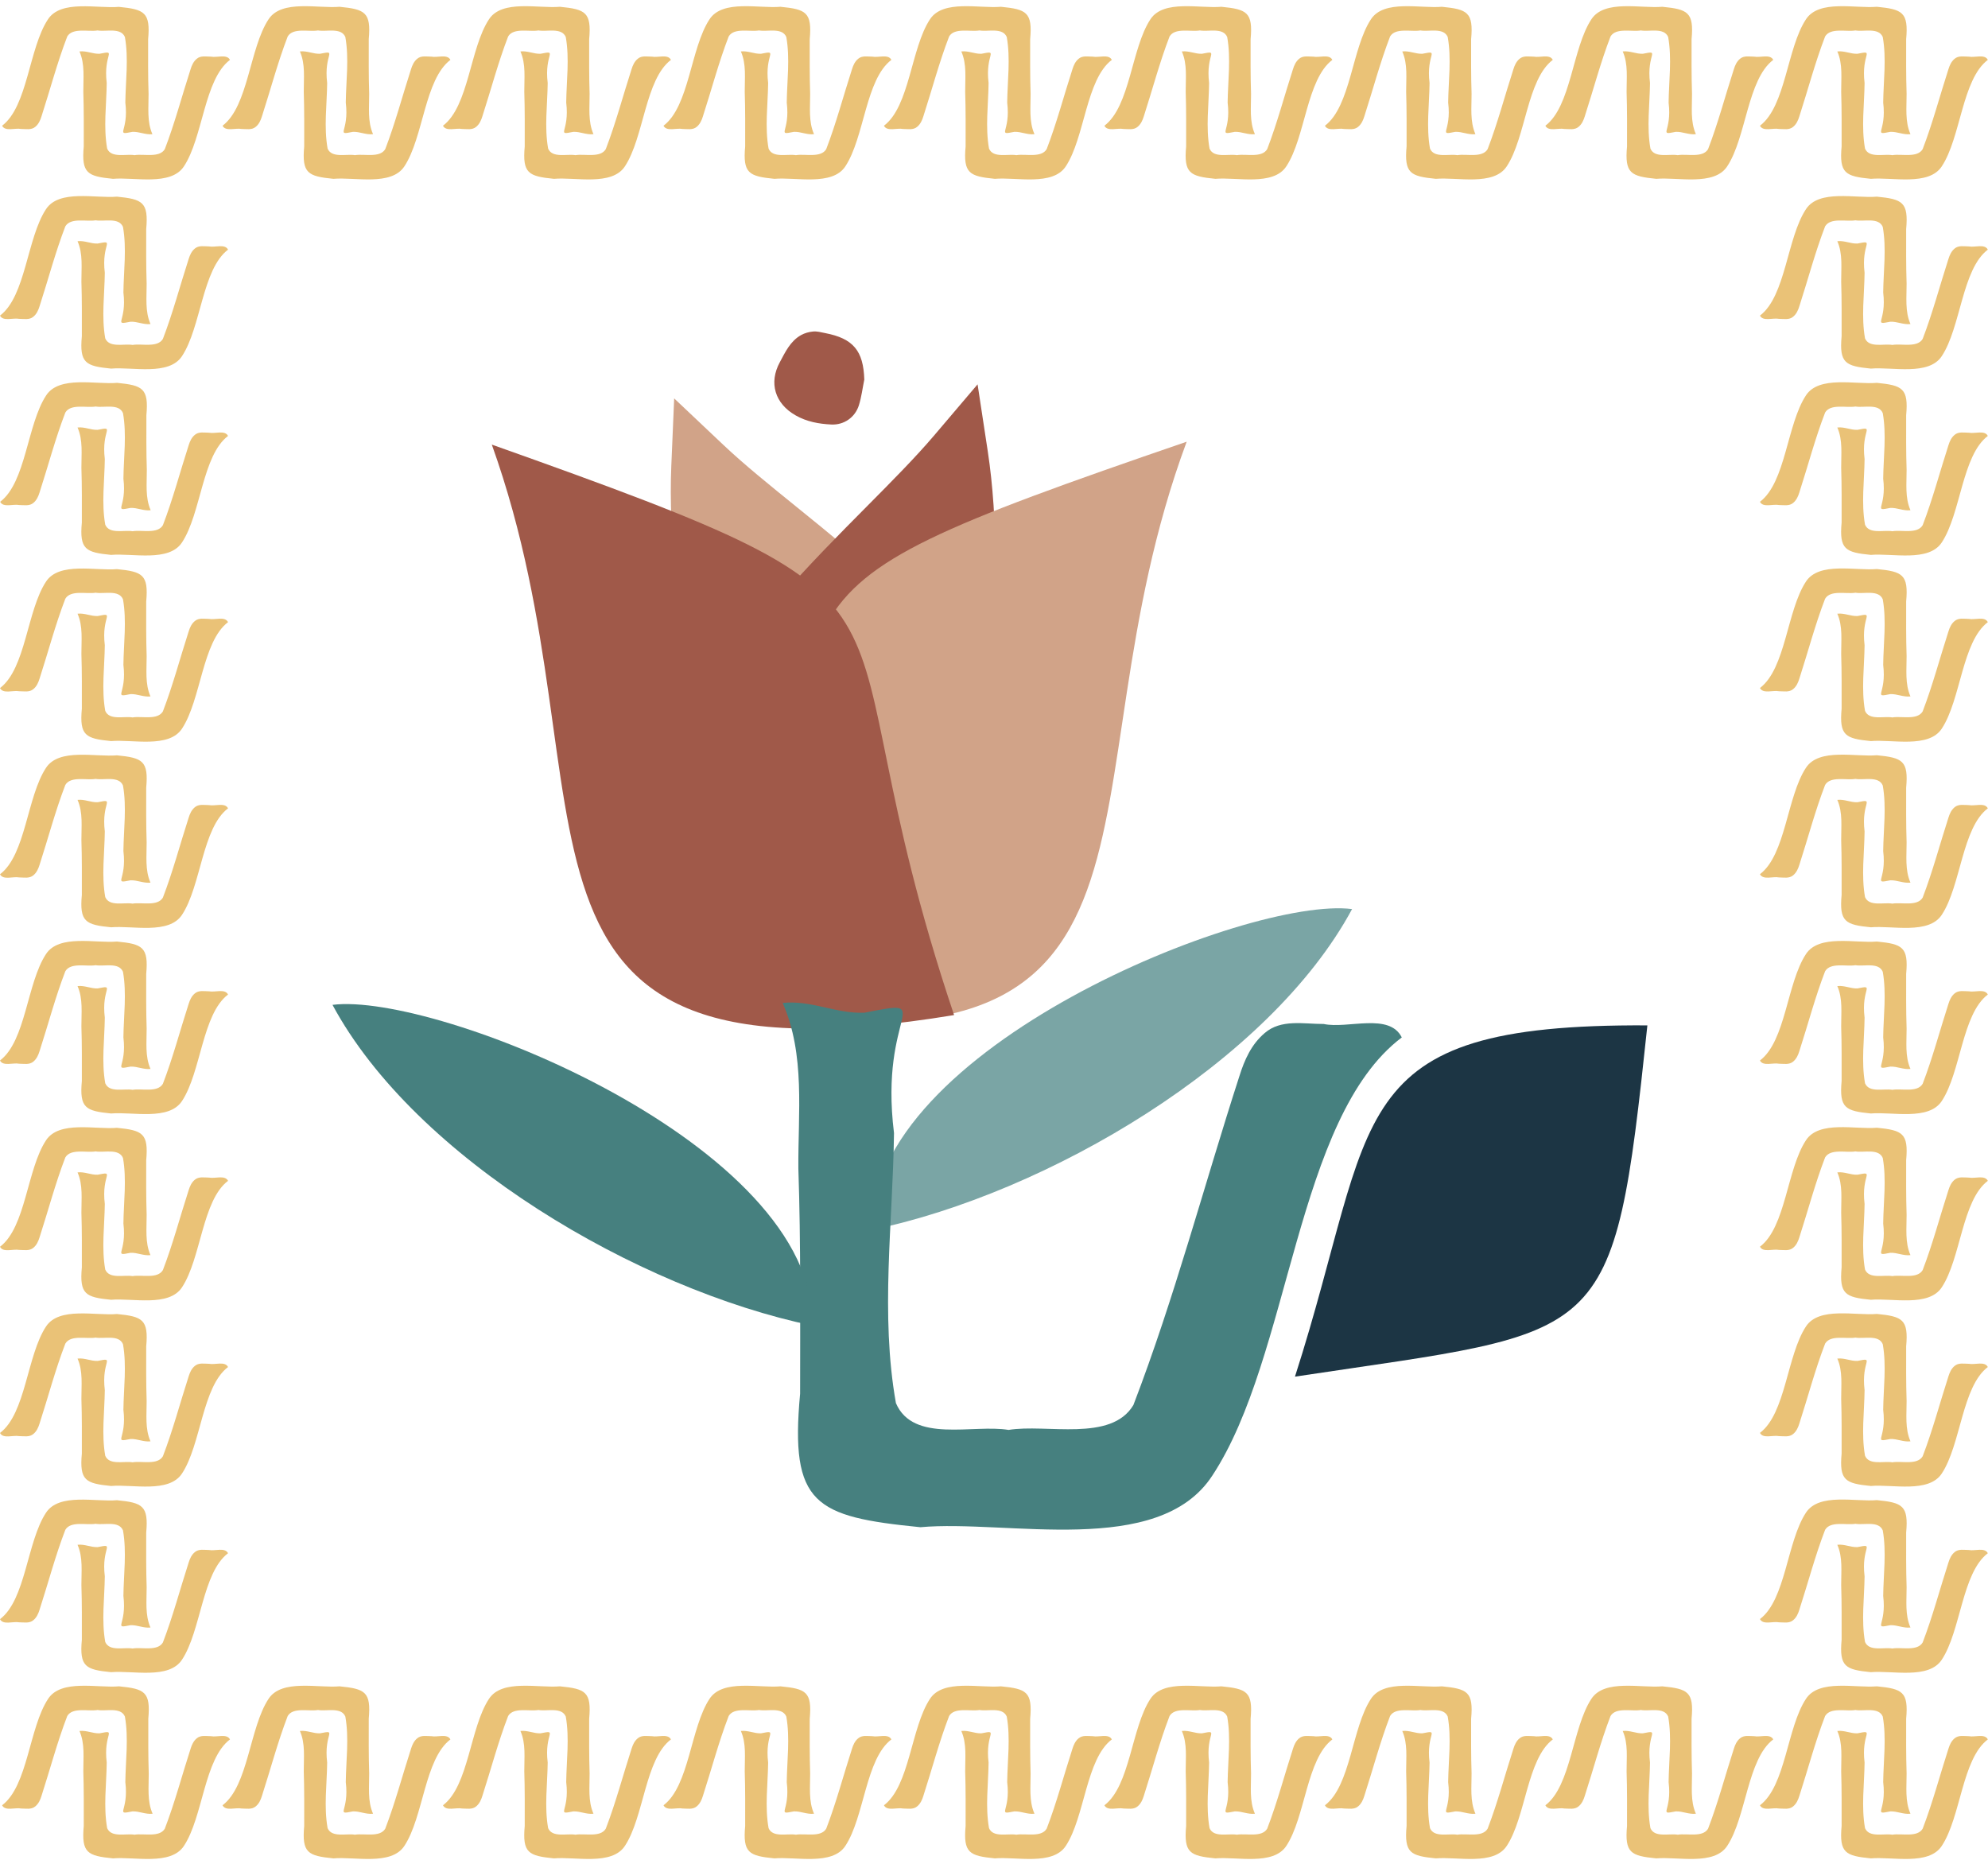 <?xml version="1.0" encoding="utf-8"?>
<svg xmlns="http://www.w3.org/2000/svg" width="558" height="522" viewBox="0 0 558 522" fill="none">
<g clip-path="url(#clip0_299_969)">
<path d="M379.51 255.154C350.484 251.477 243.748 294.375 244.753 345.191C293.954 334.92 356.294 298.273 379.51 255.154Z" fill="#7AA5A5"/>
<path d="M203.081 124.914L189.23 111.824L188.421 130.871C186.852 168.499 198.374 230.738 228.895 251.256C238.137 257.482 253.556 262.875 274.418 253.339L276.722 252.285L278.095 250.128C305.012 208.235 258.116 170.264 223.869 142.515C216.024 136.166 208.744 130.283 203.056 124.89L203.081 124.914Z" fill="#D1A388"/>
<path d="M262.061 122.387L274.391 107.875L277.26 126.726C282.922 163.961 278.24 227.083 250.122 250.812C241.615 257.994 226.882 265.054 205.113 257.847L202.686 257.038L201.068 255.053C169.739 216.346 212.223 173.473 243.258 142.194C250.367 135.036 256.962 128.368 262.036 122.411L262.061 122.387Z" fill="#A05949"/>
<path d="M333.081 123.98C296.064 223.749 339.357 306.948 201.609 282.704C244.387 159.892 196.535 170.85 333.081 123.98Z" fill="#D1A388"/>
<path d="M138.043 124.789C173.957 224.95 129.782 307.683 267.798 284.91C226.369 161.633 274.074 173.105 138.043 124.789Z" fill="#A05949"/>
<path d="M363.477 386.395C451.582 373.085 452.759 378.821 462.393 287.803C375.856 287.337 386.986 313.223 363.477 386.395Z" fill="#1C3544"/>
<path d="M219.676 281.504C227.815 280.67 234.581 284.568 242.621 284.249C263.581 280.131 246.691 283.637 250.932 318.029C250.613 343.204 247.034 368.894 251.471 393.824C256.325 405.173 273.216 399.682 283.095 401.349C293.71 399.584 311.875 404.855 318.126 394.363C329.697 364.236 337.909 332.859 347.887 302.021C349.309 297.487 351.221 293.148 354.972 289.961C359.58 285.965 365.954 287.436 371.543 287.412C378.285 288.858 389.929 284.127 393.459 291.187C363.552 313.763 362.35 380.709 340.263 414.194C325.162 437.335 282.678 426.451 258.335 428.657C228.722 425.715 221.686 422.308 224.579 391.176C224.579 370.119 224.799 349.062 224.088 328.006C223.966 312.44 226.099 296.065 219.676 281.479V281.504Z" fill="#46807F"/>
<path d="M242.597 106.528C242.106 108.93 241.812 111.406 241.077 113.759C239.998 117.167 236.885 119.324 233.33 119.152C229.849 118.981 226.417 118.368 223.304 116.578C217.518 113.294 215.729 107.459 218.891 101.65C220.435 98.782 221.833 95.742 224.848 94.051C225.853 93.487 227.103 93.144 228.256 93.046C229.334 92.948 230.486 93.266 231.59 93.487C239.508 95.007 242.351 98.463 242.597 106.552V106.528Z" fill="#A05949"/>
<path d="M93.328 282.044C122.353 278.367 229.09 321.266 228.085 372.082C178.884 361.811 116.543 325.163 93.328 282.044Z" fill="#46807F"/>
<path d="M515.784 485.844C517.77 485.647 519.413 486.579 521.349 486.505C526.448 485.5 522.33 486.358 523.359 494.717C523.286 500.821 522.403 507.072 523.482 513.127C524.659 515.872 528.753 514.549 531.155 514.965C533.729 514.524 538.142 515.823 539.662 513.274C542.481 505.944 544.466 498.345 546.893 490.844C547.237 489.741 547.702 488.687 548.609 487.927C549.737 486.947 551.282 487.314 552.63 487.314C554.272 487.658 557.092 486.505 557.95 488.221C550.693 493.712 550.399 509.965 545.03 518.103C541.353 523.717 531.057 521.069 525.125 521.608C517.942 520.898 516.226 520.064 516.912 512.514C516.912 507.391 516.961 502.292 516.79 497.169C516.765 493.394 517.28 489.423 515.711 485.868L515.784 485.844Z" fill="#EAC277"/>
<path d="M536.157 509.082C534.172 509.278 532.529 508.347 530.592 508.42C525.493 509.425 529.612 508.567 528.582 500.208C528.656 494.104 529.538 487.853 528.46 481.799C527.283 479.053 523.189 480.377 520.787 479.96C518.213 480.401 513.8 479.102 512.28 481.652C509.461 488.981 507.475 496.58 505.048 504.081C504.705 505.184 504.239 506.238 503.332 506.998C502.205 507.979 500.66 507.611 499.312 507.611C497.669 507.268 494.85 508.42 493.992 506.704C501.248 501.213 501.543 484.961 506.911 476.823C510.589 471.209 520.885 473.856 526.817 473.317C534 474.028 535.716 474.861 535.03 482.412C535.03 487.535 534.981 492.634 535.152 497.757C535.177 501.532 534.662 505.503 536.231 509.057L536.157 509.082Z" fill="#EAC277"/>
<path d="M515.784 14.43C517.77 14.233 519.413 15.165 521.349 15.091C526.448 14.086 522.33 14.944 523.359 23.303C523.286 29.407 522.403 35.658 523.482 41.713C524.659 44.458 528.753 43.135 531.155 43.551C533.729 43.11 538.142 44.409 539.662 41.86C542.481 34.53 544.466 26.931 546.893 19.43C547.237 18.327 547.702 17.273 548.609 16.513C549.737 15.533 551.282 15.9 552.63 15.9C554.272 16.244 557.092 15.091 557.95 16.807C550.693 22.298 550.399 38.551 545.03 46.689C541.353 52.303 531.057 49.655 525.125 50.194C517.942 49.483 516.226 48.65 516.912 41.1C516.912 35.977 516.961 30.878 516.79 25.755C516.765 21.98 517.28 18.009 515.711 14.454L515.784 14.43Z" fill="#EAC277"/>
<path d="M536.157 37.668C534.172 37.864 532.529 36.932 530.592 37.006C525.493 38.011 529.612 37.153 528.582 28.794C528.656 22.69 529.538 16.439 528.46 10.385C527.283 7.639 523.189 8.963 520.787 8.546C518.213 8.987 513.8 7.688 512.28 10.238C509.461 17.567 507.475 25.166 505.048 32.667C504.705 33.77 504.239 34.824 503.332 35.584C502.205 36.565 500.66 36.197 499.312 36.197C497.669 35.854 494.85 37.006 493.992 35.29C501.248 29.799 501.543 13.547 506.911 5.408C510.589 -0.205 520.885 2.442 526.817 1.903C534 2.614 535.716 3.447 535.03 10.998C535.03 16.121 534.981 21.22 535.152 26.343C535.177 30.118 534.662 34.089 536.231 37.643L536.157 37.668Z" fill="#EAC277"/>
<path d="M455.554 485.844C457.54 485.647 459.182 486.579 461.119 486.505C466.218 485.5 462.099 486.358 463.129 494.717C463.055 500.821 462.173 507.072 463.252 513.127C464.428 515.872 468.522 514.549 470.925 514.965C473.499 514.524 477.911 515.823 479.431 513.274C482.25 505.944 484.236 498.345 486.663 490.844C487.006 489.741 487.472 488.687 488.379 487.927C489.507 486.947 491.051 487.314 492.399 487.314C494.042 487.658 496.861 486.505 497.719 488.221C490.463 493.712 490.169 509.965 484.8 518.103C481.123 523.717 470.827 521.069 464.894 521.608C457.711 520.898 455.995 520.064 456.682 512.514C456.682 507.391 456.731 502.292 456.559 497.169C456.535 493.394 457.049 489.423 455.48 485.868L455.554 485.844Z" fill="#EAC277"/>
<path d="M475.927 509.082C473.941 509.278 472.299 508.347 470.362 508.42C465.263 509.425 469.381 508.567 468.352 500.208C468.425 494.104 469.308 487.853 468.229 481.799C467.052 479.053 462.959 480.377 460.556 479.96C457.982 480.401 453.569 479.102 452.05 481.652C449.23 488.981 447.245 496.58 444.818 504.081C444.475 505.184 444.009 506.238 443.102 506.998C441.974 507.979 440.43 507.611 439.081 507.611C437.439 507.268 434.62 508.42 433.762 506.704C441.018 501.213 441.312 484.961 446.681 476.823C450.358 471.209 460.654 473.856 466.587 473.317C473.769 474.028 475.485 474.861 474.799 482.412C474.799 487.535 474.75 492.634 474.922 497.757C474.946 501.532 474.431 505.503 476 509.057L475.927 509.082Z" fill="#EAC277"/>
<path d="M393.679 485.844C395.665 485.647 397.307 486.579 399.244 486.505C404.343 485.5 400.224 486.358 401.254 494.717C401.18 500.821 400.298 507.072 401.377 513.127C402.553 515.872 406.647 514.549 409.05 514.965C411.624 514.524 416.036 515.823 417.556 513.274C420.375 505.944 422.361 498.345 424.788 490.844C425.131 489.741 425.597 488.687 426.504 487.927C427.632 486.947 429.176 487.314 430.524 487.314C432.167 487.658 434.986 486.505 435.844 488.221C428.588 493.712 428.294 509.965 422.925 518.103C419.248 523.717 408.952 521.069 403.019 521.608C395.836 520.898 394.12 520.064 394.807 512.514C394.807 507.391 394.856 502.292 394.684 497.169C394.66 493.394 395.174 489.423 393.605 485.868L393.679 485.844Z" fill="#EAC277"/>
<path d="M414.052 509.082C412.066 509.278 410.424 508.347 408.487 508.42C403.388 509.425 407.506 508.567 406.477 500.208C406.55 494.104 407.433 487.853 406.354 481.799C405.177 479.053 401.084 480.377 398.681 479.96C396.107 480.401 391.694 479.102 390.175 481.652C387.355 488.981 385.37 496.58 382.943 504.081C382.6 505.184 382.134 506.238 381.227 506.998C380.099 507.979 378.555 507.611 377.206 507.611C375.564 507.268 372.745 508.42 371.887 506.704C379.143 501.213 379.437 484.961 384.806 476.823C388.483 471.209 398.779 473.856 404.712 473.317C411.894 474.028 413.61 474.861 412.924 482.412C412.924 487.535 412.875 492.634 413.047 497.757C413.071 501.532 412.556 505.503 414.125 509.057L414.052 509.082Z" fill="#EAC277"/>
<path d="M331.804 485.844C333.79 485.647 335.432 486.579 337.369 486.505C342.468 485.5 338.349 486.358 339.379 494.717C339.305 500.821 338.423 507.072 339.502 513.127C340.678 515.872 344.772 514.549 347.175 514.965C349.749 514.524 354.161 515.823 355.681 513.274C358.5 505.944 360.486 498.345 362.913 490.844C363.256 489.741 363.722 488.687 364.629 487.927C365.757 486.947 367.301 487.314 368.649 487.314C370.292 487.658 373.111 486.505 373.969 488.221C366.713 493.712 366.419 509.965 361.05 518.103C357.373 523.717 347.077 521.069 341.144 521.608C333.961 520.898 332.245 520.064 332.932 512.514C332.932 507.391 332.981 502.292 332.809 497.169C332.785 493.394 333.299 489.423 331.73 485.868L331.804 485.844Z" fill="#EAC277"/>
<path d="M352.153 509.082C350.168 509.278 348.525 508.347 346.589 508.42C341.489 509.425 345.608 508.567 344.578 500.208C344.652 494.104 345.534 487.853 344.456 481.799C343.279 479.053 339.185 480.377 336.783 479.96C334.209 480.401 329.796 479.102 328.276 481.652C325.457 488.981 323.471 496.58 321.044 504.081C320.701 505.184 320.235 506.238 319.328 506.998C318.201 507.979 316.656 507.611 315.308 507.611C313.665 507.268 310.846 508.42 309.988 506.704C317.245 501.213 317.539 484.961 322.907 476.823C326.585 471.209 336.881 473.856 342.813 473.317C349.996 474.028 351.712 474.861 351.026 482.412C351.026 487.535 350.977 492.634 351.148 497.757C351.173 501.532 350.658 505.503 352.227 509.057L352.153 509.082Z" fill="#EAC277"/>
<path d="M269.906 485.844C271.891 485.647 273.534 486.579 275.47 486.505C280.569 485.5 276.451 486.358 277.481 494.717C277.407 500.821 276.524 507.072 277.603 513.127C278.78 515.872 282.874 514.549 285.276 514.965C287.85 514.524 292.263 515.823 293.783 513.274C296.602 505.944 298.588 498.345 301.015 490.844C301.358 489.741 301.824 488.687 302.731 487.927C303.858 486.947 305.403 487.314 306.751 487.314C308.393 487.658 311.213 486.505 312.071 488.221C304.814 493.712 304.52 509.965 299.151 518.103C295.474 523.717 285.178 521.069 279.246 521.608C272.063 520.898 270.347 520.064 271.033 512.514C271.033 507.391 271.082 502.292 270.911 497.169C270.886 493.394 271.401 489.423 269.832 485.868L269.906 485.844Z" fill="#EAC277"/>
<path d="M290.278 509.082C288.293 509.278 286.65 508.347 284.713 508.42C279.614 509.425 283.733 508.567 282.703 500.208C282.777 494.104 283.659 487.853 282.581 481.799C281.404 479.053 277.31 480.377 274.908 479.96C272.334 480.401 267.921 479.102 266.401 481.652C263.582 488.981 261.596 496.58 259.169 504.081C258.826 505.184 258.36 506.238 257.453 506.998C256.326 507.979 254.781 507.611 253.433 507.611C251.79 507.268 248.971 508.42 248.113 506.704C255.37 501.213 255.664 484.961 261.032 476.823C264.71 471.209 275.006 473.856 280.938 473.317C288.121 474.028 289.837 474.861 289.151 482.412C289.151 487.535 289.102 492.634 289.273 497.757C289.298 501.532 288.783 505.503 290.352 509.057L290.278 509.082Z" fill="#EAC277"/>
<path d="M208.031 485.844C210.016 485.647 211.659 486.579 213.595 486.505C218.694 485.5 214.576 486.358 215.606 494.717C215.532 500.821 214.649 507.072 215.728 513.127C216.905 515.872 220.999 514.549 223.401 514.965C225.975 514.524 230.388 515.823 231.908 513.274C234.727 505.944 236.713 498.345 239.14 490.844C239.483 489.741 239.949 488.687 240.856 487.927C241.983 486.947 243.528 487.314 244.876 487.314C246.518 487.658 249.338 486.505 250.196 488.221C242.939 493.712 242.645 509.965 237.276 518.103C233.599 523.717 223.303 521.069 217.371 521.608C210.188 520.898 208.472 520.064 209.158 512.514C209.158 507.391 209.207 502.292 209.036 497.169C209.011 493.394 209.526 489.423 207.957 485.868L208.031 485.844Z" fill="#EAC277"/>
<path d="M228.403 509.082C226.418 509.278 224.775 508.347 222.838 508.42C217.739 509.425 221.858 508.567 220.828 500.208C220.902 494.104 221.784 487.853 220.706 481.799C219.529 479.053 215.435 480.377 213.033 479.96C210.459 480.401 206.046 479.102 204.526 481.652C201.707 488.981 199.721 496.58 197.294 504.081C196.951 505.184 196.485 506.238 195.578 506.998C194.451 507.979 192.906 507.611 191.558 507.611C189.915 507.268 187.096 508.42 186.238 506.704C193.495 501.213 193.789 484.961 199.157 476.823C202.835 471.209 213.131 473.856 219.063 473.317C226.246 474.028 227.962 474.861 227.276 482.412C227.276 487.535 227.227 492.634 227.398 497.757C227.423 501.532 226.908 505.503 228.477 509.057L228.403 509.082Z" fill="#EAC277"/>
<path d="M146.156 485.844C148.141 485.647 149.784 486.579 151.72 486.505C156.819 485.5 152.701 486.358 153.731 494.717C153.657 500.821 152.774 507.072 153.853 513.127C155.03 515.872 159.124 514.549 161.526 514.965C164.1 514.524 168.513 515.823 170.033 513.274C172.852 505.944 174.838 498.345 177.265 490.844C177.608 489.741 178.074 488.687 178.981 487.927C180.108 486.947 181.653 487.314 183.001 487.314C184.643 487.658 187.463 486.505 188.321 488.221C181.064 493.712 180.77 509.965 175.401 518.103C171.724 523.717 161.428 521.069 155.496 521.608C148.313 520.898 146.597 520.064 147.283 512.514C147.283 507.391 147.332 502.292 147.161 497.169C147.136 493.394 147.651 489.423 146.082 485.868L146.156 485.844Z" fill="#EAC277"/>
<path d="M166.501 509.082C164.515 509.278 162.873 508.347 160.936 508.42C155.837 509.425 159.956 508.567 158.926 500.208C159 494.104 159.882 487.853 158.803 481.799C157.627 479.053 153.533 480.377 151.13 479.96C148.556 480.401 144.144 479.102 142.624 481.652C139.805 488.981 137.819 496.58 135.392 504.081C135.049 505.184 134.583 506.238 133.676 506.998C132.548 507.979 131.004 507.611 129.656 507.611C128.013 507.268 125.194 508.42 124.336 506.704C131.592 501.213 131.886 484.961 137.255 476.823C140.932 471.209 151.228 473.856 157.161 473.317C164.344 474.028 166.06 474.861 165.373 482.412C165.373 487.535 165.324 492.634 165.496 497.757C165.52 501.532 165.006 505.503 166.574 509.057L166.501 509.082Z" fill="#EAC277"/>
<path d="M84.257 485.844C86.243 485.647 87.885 486.579 89.822 486.505C94.921 485.5 90.802 486.358 91.832 494.717C91.759 500.821 90.876 507.072 91.955 513.127C93.131 515.872 97.225 514.549 99.628 514.965C102.202 514.524 106.614 515.823 108.134 513.274C110.953 505.944 112.939 498.345 115.366 490.844C115.709 489.741 116.175 488.687 117.082 487.927C118.21 486.947 119.754 487.314 121.102 487.314C122.745 487.658 125.564 486.505 126.422 488.221C119.166 493.712 118.872 509.965 113.503 518.103C109.826 523.717 99.53 521.069 93.597 521.608C86.414 520.898 84.698 520.064 85.385 512.514C85.385 507.391 85.434 502.292 85.262 497.169C85.238 493.394 85.752 489.423 84.184 485.868L84.257 485.844Z" fill="#EAC277"/>
<path d="M104.63 509.082C102.644 509.278 101.002 508.347 99.065 508.42C93.966 509.425 98.085 508.567 97.055 500.208C97.128 494.104 98.011 487.853 96.932 481.799C95.756 479.053 91.662 480.377 89.259 479.96C86.685 480.401 82.273 479.102 80.753 481.652C77.933 488.981 75.948 496.58 73.521 504.081C73.178 505.184 72.712 506.238 71.805 506.998C70.677 507.979 69.133 507.611 67.784 507.611C66.142 507.268 63.323 508.42 62.465 506.704C69.721 501.213 70.015 484.961 75.384 476.823C79.061 471.209 89.357 473.856 95.29 473.317C102.473 474.028 104.189 474.861 103.502 482.412C103.502 487.535 103.453 492.634 103.625 497.757C103.649 501.532 103.134 505.503 104.703 509.057L104.63 509.082Z" fill="#EAC277"/>
<path d="M22.382 485.844C24.368 485.647 26.01 486.579 27.947 486.505C33.046 485.5 28.927 486.358 29.957 494.717C29.884 500.821 29.001 507.072 30.08 513.127C31.256 515.872 35.35 514.549 37.753 514.965C40.327 514.524 44.739 515.823 46.259 513.274C49.078 505.944 51.064 498.345 53.491 490.844C53.834 489.741 54.3 488.687 55.207 487.927C56.335 486.947 57.879 487.314 59.227 487.314C60.87 487.658 63.689 486.505 64.547 488.221C57.291 493.712 56.997 509.965 51.628 518.103C47.951 523.717 37.655 521.069 31.722 521.608C24.539 520.898 22.823 520.064 23.51 512.514C23.51 507.391 23.559 502.292 23.387 497.169C23.363 493.394 23.878 489.423 22.309 485.868L22.382 485.844Z" fill="#EAC277"/>
<path d="M42.755 509.082C40.769 509.278 39.127 508.347 37.19 508.42C32.091 509.425 36.209 508.567 35.18 500.208C35.253 494.104 36.136 487.853 35.057 481.799C33.881 479.053 29.787 480.377 27.384 479.96C24.81 480.401 20.398 479.102 18.878 481.652C16.058 488.981 14.073 496.58 11.646 504.081C11.303 505.184 10.837 506.238 9.93 506.998C8.802 507.979 7.258 507.611 5.91 507.611C4.267 507.268 1.448 508.42 0.59 506.704C7.846 501.213 8.14 484.961 13.509 476.823C17.186 471.209 27.482 473.856 33.415 473.317C40.598 474.028 42.314 474.861 41.627 482.412C41.627 487.535 41.578 492.634 41.75 497.757C41.774 501.532 41.26 505.503 42.828 509.057L42.755 509.082Z" fill="#EAC277"/>
<path d="M455.554 14.43C457.54 14.233 459.182 15.165 461.119 15.091C466.218 14.086 462.099 14.944 463.129 23.303C463.055 29.407 462.173 35.658 463.252 41.713C464.428 44.458 468.522 43.135 470.925 43.551C473.499 43.11 477.911 44.409 479.431 41.86C482.25 34.53 484.236 26.931 486.663 19.43C487.006 18.327 487.472 17.273 488.379 16.513C489.507 15.533 491.051 15.9 492.399 15.9C494.042 16.244 496.861 15.091 497.719 16.807C490.463 22.298 490.169 38.551 484.8 46.689C481.123 52.303 470.827 49.655 464.894 50.194C457.711 49.483 455.995 48.65 456.682 41.1C456.682 35.977 456.731 30.878 456.559 25.755C456.535 21.98 457.049 18.009 455.48 14.454L455.554 14.43Z" fill="#EAC277"/>
<path d="M475.927 37.668C473.941 37.864 472.299 36.932 470.362 37.006C465.263 38.011 469.381 37.153 468.352 28.794C468.425 22.69 469.308 16.439 468.229 10.385C467.052 7.639 462.959 8.963 460.556 8.546C457.982 8.987 453.569 7.688 452.05 10.238C449.23 17.567 447.245 25.166 444.818 32.667C444.475 33.77 444.009 34.824 443.102 35.584C441.974 36.565 440.43 36.197 439.081 36.197C437.439 35.854 434.62 37.006 433.762 35.29C441.018 29.799 441.312 13.547 446.681 5.408C450.358 -0.205 460.654 2.442 466.587 1.903C473.769 2.614 475.485 3.447 474.799 10.998C474.799 16.121 474.75 21.22 474.922 26.343C474.946 30.118 474.431 34.089 476 37.643L475.927 37.668Z" fill="#EAC277"/>
<path d="M393.679 14.43C395.665 14.233 397.307 15.165 399.244 15.091C404.343 14.086 400.224 14.944 401.254 23.303C401.18 29.407 400.298 35.658 401.377 41.713C402.553 44.458 406.647 43.135 409.05 43.551C411.624 43.11 416.036 44.409 417.556 41.86C420.375 34.53 422.361 26.931 424.788 19.43C425.131 18.327 425.597 17.273 426.504 16.513C427.632 15.533 429.176 15.9 430.524 15.9C432.167 16.244 434.986 15.091 435.844 16.807C428.588 22.298 428.294 38.551 422.925 46.689C419.248 52.303 408.952 49.655 403.019 50.194C395.836 49.483 394.12 48.65 394.807 41.1C394.807 35.977 394.856 30.878 394.684 25.755C394.66 21.98 395.174 18.009 393.605 14.454L393.679 14.43Z" fill="#EAC277"/>
<path d="M414.052 37.668C412.066 37.864 410.424 36.932 408.487 37.006C403.388 38.011 407.506 37.153 406.477 28.794C406.55 22.69 407.433 16.439 406.354 10.385C405.177 7.639 401.084 8.963 398.681 8.546C396.107 8.987 391.694 7.688 390.175 10.238C387.355 17.567 385.37 25.166 382.943 32.667C382.6 33.77 382.134 34.824 381.227 35.584C380.099 36.565 378.555 36.197 377.206 36.197C375.564 35.854 372.745 37.006 371.887 35.29C379.143 29.799 379.437 13.547 384.806 5.408C388.483 -0.205 398.779 2.442 404.712 1.903C411.894 2.614 413.61 3.447 412.924 10.998C412.924 16.121 412.875 21.22 413.047 26.343C413.071 30.118 412.556 34.089 414.125 37.643L414.052 37.668Z" fill="#EAC277"/>
<path d="M331.804 14.43C333.79 14.233 335.432 15.165 337.369 15.091C342.468 14.086 338.349 14.944 339.379 23.303C339.305 29.407 338.423 35.658 339.502 41.713C340.678 44.458 344.772 43.135 347.175 43.551C349.749 43.11 354.161 44.409 355.681 41.86C358.5 34.53 360.486 26.931 362.913 19.43C363.256 18.327 363.722 17.273 364.629 16.513C365.757 15.533 367.301 15.9 368.649 15.9C370.292 16.244 373.111 15.091 373.969 16.807C366.713 22.298 366.419 38.551 361.05 46.689C357.373 52.303 347.077 49.655 341.144 50.194C333.961 49.483 332.245 48.65 332.932 41.1C332.932 35.977 332.981 30.878 332.809 25.755C332.785 21.98 333.299 18.009 331.73 14.454L331.804 14.43Z" fill="#EAC277"/>
<path d="M352.153 37.668C350.168 37.864 348.525 36.932 346.589 37.006C341.489 38.011 345.608 37.153 344.578 28.794C344.652 22.69 345.534 16.439 344.456 10.385C343.279 7.639 339.185 8.963 336.783 8.546C334.209 8.987 329.796 7.688 328.276 10.238C325.457 17.567 323.471 25.166 321.044 32.667C320.701 33.77 320.235 34.824 319.328 35.584C318.201 36.565 316.656 36.197 315.308 36.197C313.665 35.854 310.846 37.006 309.988 35.29C317.245 29.799 317.539 13.547 322.907 5.408C326.585 -0.205 336.881 2.442 342.813 1.903C349.996 2.614 351.712 3.447 351.026 10.998C351.026 16.121 350.977 21.22 351.148 26.343C351.173 30.118 350.658 34.089 352.227 37.643L352.153 37.668Z" fill="#EAC277"/>
<path d="M269.906 14.43C271.891 14.233 273.534 15.165 275.47 15.091C280.569 14.086 276.451 14.944 277.481 23.303C277.407 29.407 276.524 35.658 277.603 41.713C278.78 44.458 282.874 43.135 285.276 43.551C287.85 43.11 292.263 44.409 293.783 41.86C296.602 34.53 298.588 26.931 301.015 19.43C301.358 18.327 301.824 17.273 302.731 16.513C303.858 15.533 305.403 15.9 306.751 15.9C308.393 16.244 311.213 15.091 312.071 16.807C304.814 22.298 304.52 38.551 299.151 46.689C295.474 52.303 285.178 49.655 279.246 50.194C272.063 49.483 270.347 48.65 271.033 41.1C271.033 35.977 271.082 30.878 270.911 25.755C270.886 21.98 271.401 18.009 269.832 14.454L269.906 14.43Z" fill="#EAC277"/>
<path d="M290.278 37.668C288.293 37.864 286.65 36.932 284.713 37.006C279.614 38.011 283.733 37.153 282.703 28.794C282.777 22.69 283.659 16.439 282.581 10.385C281.404 7.639 277.31 8.963 274.908 8.546C272.334 8.987 267.921 7.688 266.401 10.238C263.582 17.567 261.596 25.166 259.169 32.667C258.826 33.77 258.36 34.824 257.453 35.584C256.326 36.565 254.781 36.197 253.433 36.197C251.79 35.854 248.971 37.006 248.113 35.29C255.37 29.799 255.664 13.547 261.032 5.408C264.71 -0.205 275.006 2.442 280.938 1.903C288.121 2.614 289.837 3.447 289.151 10.998C289.151 16.121 289.102 21.22 289.273 26.343C289.298 30.118 288.783 34.089 290.352 37.643L290.278 37.668Z" fill="#EAC277"/>
<path d="M208.031 14.43C210.016 14.233 211.659 15.165 213.595 15.091C218.694 14.086 214.576 14.944 215.606 23.303C215.532 29.407 214.649 35.658 215.728 41.713C216.905 44.458 220.999 43.135 223.401 43.551C225.975 43.11 230.388 44.409 231.908 41.86C234.727 34.53 236.713 26.931 239.14 19.43C239.483 18.327 239.949 17.273 240.856 16.513C241.983 15.533 243.528 15.9 244.876 15.9C246.518 16.244 249.338 15.091 250.196 16.807C242.939 22.298 242.645 38.551 237.276 46.689C233.599 52.303 223.303 49.655 217.371 50.194C210.188 49.483 208.472 48.65 209.158 41.1C209.158 35.977 209.207 30.878 209.036 25.755C209.011 21.98 209.526 18.009 207.957 14.454L208.031 14.43Z" fill="#EAC277"/>
<path d="M228.403 37.668C226.418 37.864 224.775 36.932 222.838 37.006C217.739 38.011 221.858 37.153 220.828 28.794C220.902 22.69 221.784 16.439 220.706 10.385C219.529 7.639 215.435 8.963 213.033 8.546C210.459 8.987 206.046 7.688 204.526 10.238C201.707 17.567 199.721 25.166 197.294 32.667C196.951 33.77 196.485 34.824 195.578 35.584C194.451 36.565 192.906 36.197 191.558 36.197C189.915 35.854 187.096 37.006 186.238 35.29C193.495 29.799 193.789 13.547 199.157 5.408C202.835 -0.205 213.131 2.442 219.063 1.903C226.246 2.614 227.962 3.447 227.276 10.998C227.276 16.121 227.227 21.22 227.398 26.343C227.423 30.118 226.908 34.089 228.477 37.643L228.403 37.668Z" fill="#EAC277"/>
<path d="M146.156 14.43C148.141 14.233 149.784 15.165 151.72 15.091C156.819 14.086 152.701 14.944 153.731 23.303C153.657 29.407 152.774 35.658 153.853 41.713C155.03 44.458 159.124 43.135 161.526 43.551C164.1 43.11 168.513 44.409 170.033 41.86C172.852 34.53 174.838 26.931 177.265 19.43C177.608 18.327 178.074 17.273 178.981 16.513C180.108 15.533 181.653 15.9 183.001 15.9C184.643 16.244 187.463 15.091 188.321 16.807C181.064 22.298 180.77 38.551 175.401 46.689C171.724 52.303 161.428 49.655 155.496 50.194C148.313 49.483 146.597 48.65 147.283 41.1C147.283 35.977 147.332 30.878 147.161 25.755C147.136 21.98 147.651 18.009 146.082 14.454L146.156 14.43Z" fill="#EAC277"/>
<path d="M166.501 37.668C164.515 37.864 162.873 36.932 160.936 37.006C155.837 38.011 159.956 37.153 158.926 28.794C159 22.69 159.882 16.439 158.803 10.385C157.627 7.639 153.533 8.963 151.13 8.546C148.556 8.987 144.144 7.688 142.624 10.238C139.805 17.567 137.819 25.166 135.392 32.667C135.049 33.77 134.583 34.824 133.676 35.584C132.548 36.565 131.004 36.197 129.656 36.197C128.013 35.854 125.194 37.006 124.336 35.29C131.592 29.799 131.886 13.547 137.255 5.408C140.932 -0.205 151.228 2.442 157.161 1.903C164.344 2.614 166.06 3.447 165.373 10.998C165.373 16.121 165.324 21.22 165.496 26.343C165.52 30.118 165.006 34.089 166.574 37.643L166.501 37.668Z" fill="#EAC277"/>
<path d="M84.257 14.43C86.243 14.233 87.885 15.165 89.822 15.091C94.921 14.086 90.802 14.944 91.832 23.303C91.759 29.407 90.876 35.658 91.955 41.713C93.131 44.458 97.225 43.135 99.628 43.551C102.202 43.11 106.614 44.409 108.134 41.86C110.953 34.53 112.939 26.931 115.366 19.43C115.709 18.327 116.175 17.273 117.082 16.513C118.21 15.533 119.754 15.9 121.102 15.9C122.745 16.244 125.564 15.091 126.422 16.807C119.166 22.298 118.872 38.551 113.503 46.689C109.826 52.303 99.53 49.655 93.597 50.194C86.414 49.483 84.698 48.65 85.385 41.1C85.385 35.977 85.434 30.878 85.262 25.755C85.238 21.98 85.752 18.009 84.184 14.454L84.257 14.43Z" fill="#EAC277"/>
<path d="M104.63 37.668C102.644 37.864 101.002 36.932 99.065 37.006C93.966 38.011 98.085 37.153 97.055 28.794C97.128 22.69 98.011 16.439 96.932 10.385C95.756 7.639 91.662 8.963 89.259 8.546C86.685 8.987 82.273 7.688 80.753 10.238C77.933 17.567 75.948 25.166 73.521 32.667C73.178 33.77 72.712 34.824 71.805 35.584C70.677 36.565 69.133 36.197 67.784 36.197C66.142 35.854 63.323 37.006 62.465 35.29C69.721 29.799 70.015 13.547 75.384 5.408C79.061 -0.205 89.357 2.442 95.29 1.903C102.473 2.614 104.189 3.447 103.502 10.998C103.502 16.121 103.453 21.22 103.625 26.343C103.649 30.118 103.134 34.089 104.703 37.643L104.63 37.668Z" fill="#EAC277"/>
<path d="M22.382 14.43C24.368 14.233 26.01 15.165 27.947 15.091C33.046 14.086 28.927 14.944 29.957 23.303C29.884 29.407 29.001 35.658 30.08 41.713C31.256 44.458 35.35 43.135 37.753 43.551C40.327 43.11 44.739 44.409 46.259 41.86C49.078 34.53 51.064 26.931 53.491 19.43C53.834 18.327 54.3 17.273 55.207 16.513C56.335 15.533 57.879 15.9 59.227 15.9C60.87 16.244 63.689 15.091 64.547 16.807C57.291 22.298 56.997 38.551 51.628 46.689C47.951 52.303 37.655 49.655 31.722 50.194C24.539 49.483 22.823 48.65 23.51 41.1C23.51 35.977 23.559 30.878 23.387 25.755C23.363 21.98 23.878 18.009 22.309 14.454L22.382 14.43Z" fill="#EAC277"/>
<path d="M42.755 37.667C40.769 37.863 39.127 36.931 37.19 37.005C32.091 38.01 36.209 37.152 35.18 28.793C35.253 22.689 36.136 16.438 35.057 10.384C33.881 7.638 29.787 8.962 27.384 8.545C24.81 8.986 20.398 7.687 18.878 10.236C16.058 17.566 14.073 25.165 11.646 32.666C11.303 33.769 10.837 34.823 9.93 35.583C8.802 36.564 7.258 36.196 5.91 36.196C4.267 35.853 1.448 37.005 0.59 35.289C7.797 29.823 8.091 13.57 13.46 5.432C17.113 -0.182 27.433 2.466 33.366 1.926C40.548 2.637 42.265 3.471 41.578 11.021C41.578 16.144 41.529 21.243 41.701 26.366C41.725 30.141 41.21 34.112 42.779 37.667H42.755Z" fill="#EAC277"/>
<path d="M515.784 433.582C517.77 433.386 519.413 434.317 521.349 434.244C526.448 433.239 522.33 434.097 523.359 442.456C523.286 448.559 522.403 454.81 523.482 460.865C524.659 463.611 528.753 462.287 531.155 462.704C533.729 462.262 538.142 463.562 539.662 461.012C542.481 453.683 544.466 446.084 546.893 438.583C547.237 437.479 547.702 436.425 548.609 435.665C549.737 434.685 551.282 435.053 552.63 435.053C554.272 435.396 557.092 434.244 557.95 435.96C550.693 441.451 550.399 457.703 545.03 465.841C541.353 471.455 531.057 468.807 525.125 469.347C517.942 468.636 516.226 467.802 516.912 460.252C516.912 455.129 516.961 450.03 516.79 444.907C516.765 441.132 517.28 437.161 515.711 433.606L515.784 433.582Z" fill="#EAC277"/>
<path d="M536.157 456.82C534.172 457.016 532.529 456.085 530.592 456.158C525.493 457.163 529.612 456.305 528.582 447.946C528.656 441.843 529.538 435.592 528.46 429.537C527.283 426.791 523.189 428.115 520.787 427.698C518.213 428.14 513.8 426.841 512.28 429.39C509.461 436.719 507.475 444.318 505.048 451.82C504.705 452.923 504.239 453.977 503.332 454.737C502.205 455.717 500.66 455.349 499.312 455.349C497.669 455.006 494.85 456.158 493.992 454.442C501.248 448.951 501.543 432.699 506.911 424.561C510.589 418.947 520.885 421.595 526.817 421.055C534 421.766 535.716 422.6 535.03 430.15C535.03 435.273 534.981 440.372 535.152 445.495C535.177 449.27 534.662 453.241 536.231 456.796L536.157 456.82Z" fill="#EAC277"/>
<path d="M515.784 381.32C517.77 381.124 519.413 382.056 521.349 381.982C526.448 380.977 522.33 381.835 523.359 390.194C523.286 396.298 522.403 402.549 523.482 408.603C524.659 411.349 528.753 410.025 531.155 410.442C533.729 410.001 538.142 411.3 539.662 408.751C542.481 401.421 544.466 393.822 546.893 386.321C547.237 385.218 547.702 384.164 548.609 383.404C549.737 382.423 551.282 382.791 552.63 382.791C554.272 383.134 557.092 381.982 557.95 383.698C550.693 389.189 550.399 405.441 545.03 413.58C541.353 419.193 531.057 416.546 525.125 417.085C517.942 416.374 516.226 415.541 516.912 407.991C516.912 402.867 516.961 397.769 516.79 392.645C516.765 388.87 517.28 384.899 515.711 381.345L515.784 381.32Z" fill="#EAC277"/>
<path d="M536.157 404.559C534.172 404.755 532.529 403.823 530.592 403.897C525.493 404.902 529.612 404.044 528.582 395.685C528.656 389.581 529.538 383.33 528.46 377.275C527.283 374.53 523.189 375.853 520.787 375.437C518.213 375.878 513.8 374.579 512.28 377.128C509.461 384.458 507.475 392.057 505.048 399.558C504.705 400.661 504.239 401.715 503.332 402.475C502.205 403.455 500.66 403.088 499.312 403.088C497.669 402.745 494.85 403.897 493.992 402.181C501.248 396.69 501.543 380.437 506.911 372.299C510.589 366.686 520.885 369.333 526.817 368.794C534 369.505 535.716 370.338 535.03 377.888C535.03 383.011 534.981 388.11 535.152 393.233C535.177 397.008 534.662 400.98 536.231 404.534L536.157 404.559Z" fill="#EAC277"/>
<path d="M515.784 329.058C517.77 328.862 519.413 329.794 521.349 329.72C526.448 328.715 522.33 329.573 523.359 337.932C523.286 344.036 522.403 350.287 523.482 356.342C524.659 359.087 528.753 357.763 531.155 358.18C533.729 357.739 538.142 359.038 539.662 356.489C542.481 349.159 544.466 341.56 546.893 334.059C547.237 332.956 547.702 331.902 548.609 331.142C549.737 330.162 551.282 330.529 552.63 330.529C554.272 330.872 557.092 329.72 557.95 331.436C550.693 336.927 550.399 353.179 545.03 361.318C541.353 366.931 531.057 364.284 525.125 364.823C517.942 364.112 516.226 363.279 516.912 355.729C516.912 350.606 516.961 345.507 516.79 340.384C516.765 336.609 517.28 332.637 515.711 329.083L515.784 329.058Z" fill="#EAC277"/>
<path d="M536.157 352.297C534.172 352.493 532.529 351.561 530.592 351.635C525.493 352.64 529.612 351.782 528.582 343.423C528.656 337.319 529.538 331.068 528.46 325.014C527.283 322.268 523.189 323.592 520.787 323.175C518.213 323.616 513.8 322.317 512.28 324.866C509.461 332.196 507.475 339.795 505.048 347.296C504.705 348.399 504.239 349.453 503.332 350.213C502.205 351.194 500.66 350.826 499.312 350.826C497.669 350.483 494.85 351.635 493.992 349.919C501.248 344.428 501.543 328.176 506.911 320.037C510.589 314.424 520.885 317.071 526.817 316.532C534 317.243 535.716 318.076 535.03 325.626C535.03 330.75 534.981 335.848 535.152 340.972C535.177 344.747 534.662 348.718 536.231 352.272L536.157 352.297Z" fill="#EAC277"/>
<path d="M515.784 276.769C517.77 276.573 519.413 277.505 521.349 277.431C526.448 276.426 522.33 277.284 523.359 285.643C523.286 291.747 522.403 297.998 523.482 304.053C524.659 306.798 528.753 305.474 531.155 305.891C533.729 305.45 538.142 306.749 539.662 304.2C542.481 296.87 544.466 289.271 546.893 281.77C547.237 280.667 547.702 279.613 548.609 278.853C549.737 277.872 551.282 278.24 552.63 278.24C554.272 278.583 557.092 277.431 557.95 279.147C550.693 284.638 550.399 300.89 545.03 309.029C541.353 314.642 531.057 311.995 525.125 312.534C517.942 311.823 516.226 310.99 516.912 303.44C516.912 298.317 516.961 293.218 516.79 288.094C516.765 284.319 517.28 280.348 515.711 276.794L515.784 276.769Z" fill="#EAC277"/>
<path d="M536.157 300.035C534.172 300.231 532.529 299.3 530.592 299.373C525.493 300.378 529.612 299.52 528.582 291.161C528.656 285.057 529.538 278.807 528.46 272.752C527.283 270.006 523.189 271.33 520.787 270.913C518.213 271.355 513.8 270.055 512.28 272.605C509.461 279.934 507.475 287.533 505.048 295.034C504.705 296.137 504.239 297.192 503.332 297.951C502.205 298.932 500.66 298.564 499.312 298.564C497.669 298.221 494.85 299.373 493.992 297.657C501.248 292.166 501.543 275.914 506.911 267.776C510.589 262.162 520.885 264.81 526.817 264.27C534 264.981 535.716 265.815 535.03 273.365C535.03 278.488 534.981 283.587 535.152 288.71C535.177 292.485 534.662 296.456 536.231 300.011L536.157 300.035Z" fill="#EAC277"/>
<path d="M515.784 224.508C517.77 224.312 519.413 225.243 521.349 225.17C526.448 224.164 522.33 225.022 523.359 233.381C523.286 239.485 522.403 245.736 523.482 251.791C524.659 254.536 528.753 253.213 531.155 253.629C533.729 253.188 538.142 254.487 539.662 251.938C542.481 244.609 544.466 237.009 546.893 229.508C547.237 228.405 547.702 227.351 548.609 226.591C549.737 225.611 551.282 225.978 552.63 225.978C554.272 226.322 557.092 225.17 557.95 226.885C550.693 232.376 550.399 248.629 545.03 256.767C541.353 262.381 531.057 259.733 525.125 260.273C517.942 259.562 516.226 258.728 516.912 251.178C516.912 246.055 516.961 240.956 516.79 235.833C516.765 232.058 517.28 228.087 515.711 224.532L515.784 224.508Z" fill="#EAC277"/>
<path d="M536.157 247.746C534.172 247.942 532.529 247.011 530.592 247.084C525.493 248.089 529.612 247.231 528.582 238.872C528.656 232.768 529.538 226.518 528.46 220.463C527.283 217.717 523.189 219.041 520.787 218.624C518.213 219.066 513.8 217.766 512.28 220.316C509.461 227.645 507.475 235.244 505.048 242.745C504.705 243.848 504.239 244.902 503.332 245.662C502.205 246.643 500.66 246.275 499.312 246.275C497.669 245.932 494.85 247.084 493.992 245.368C501.248 239.877 501.543 223.625 506.911 215.487C510.589 209.873 520.885 212.52 526.817 211.981C534 212.692 535.716 213.526 535.03 221.076C535.03 226.199 534.981 231.298 535.152 236.421C535.177 240.196 534.662 244.167 536.231 247.721L536.157 247.746Z" fill="#EAC277"/>
<path d="M515.784 172.246C517.77 172.05 519.413 172.981 521.349 172.908C526.448 171.903 522.33 172.761 523.359 181.12C523.286 187.224 522.403 193.474 523.482 199.529C524.659 202.275 528.753 200.951 531.155 201.368C533.729 200.926 538.142 202.226 539.662 199.676C542.481 192.347 544.466 184.748 546.893 177.247C547.237 176.144 547.702 175.089 548.609 174.33C549.737 173.349 551.282 173.717 552.63 173.717C554.272 174.06 557.092 172.908 557.95 174.624C550.693 180.115 550.399 196.367 545.03 204.505C541.353 210.119 531.057 207.471 525.125 208.011C517.942 207.3 516.226 206.466 516.912 198.916C516.912 193.793 516.961 188.694 516.79 183.571C516.765 179.796 517.28 175.825 515.711 172.27L515.784 172.246Z" fill="#EAC277"/>
<path d="M536.157 195.484C534.172 195.68 532.529 194.749 530.592 194.822C525.493 195.827 529.612 194.97 528.582 186.611C528.656 180.507 529.538 174.256 528.46 168.201C527.283 165.456 523.189 166.779 520.787 166.363C518.213 166.804 513.8 165.505 512.28 168.054C509.461 175.383 507.475 182.983 505.048 190.484C504.705 191.587 504.239 192.641 503.332 193.401C502.205 194.381 500.66 194.014 499.312 194.014C497.669 193.67 494.85 194.822 493.992 193.107C501.248 187.616 501.543 171.363 506.911 163.225C510.589 157.611 520.885 160.259 526.817 159.719C534 160.43 535.716 161.264 535.03 168.814C535.03 173.937 534.981 179.036 535.152 184.159C535.177 187.934 534.662 191.905 536.231 195.46L536.157 195.484Z" fill="#EAC277"/>
<path d="M515.784 119.984C517.77 119.788 519.413 120.72 521.349 120.646C526.448 119.641 522.33 120.499 523.359 128.858C523.286 134.962 522.403 141.213 523.482 147.267C524.659 150.013 528.753 148.689 531.155 149.106C533.729 148.665 538.142 149.964 539.662 147.415C542.481 140.085 544.466 132.486 546.893 124.985C547.237 123.882 547.702 122.828 548.609 122.068C549.737 121.087 551.282 121.455 552.63 121.455C554.272 121.798 557.092 120.646 557.95 122.362C550.693 127.853 550.399 144.105 545.03 152.244C541.353 157.857 531.057 155.21 525.125 155.749C517.942 155.038 516.226 154.205 516.912 146.655C516.912 141.531 516.961 136.433 516.79 131.309C516.765 127.534 517.28 123.563 515.711 120.009L515.784 119.984Z" fill="#EAC277"/>
<path d="M536.157 143.223C534.172 143.419 532.529 142.487 530.592 142.561C525.493 143.566 529.612 142.708 528.582 134.349C528.656 128.245 529.538 121.994 528.46 115.939C527.283 113.194 523.189 114.518 520.787 114.101C518.213 114.542 513.8 113.243 512.28 115.792C509.461 123.122 507.475 130.721 505.048 138.222C504.705 139.325 504.239 140.379 503.332 141.139C502.205 142.119 500.66 141.752 499.312 141.752C497.669 141.409 494.85 142.561 493.992 140.845C501.248 135.354 501.543 119.102 506.911 110.963C510.589 105.35 520.885 107.997 526.817 107.458C534 108.169 535.716 109.002 535.03 116.552C535.03 121.675 534.981 126.774 535.152 131.897C535.177 135.673 534.662 139.644 536.231 143.198L536.157 143.223Z" fill="#EAC277"/>
<path d="M515.784 67.695C517.77 67.499 519.413 68.431 521.349 68.357C526.448 67.352 522.33 68.21 523.359 76.569C523.286 82.673 522.403 88.924 523.482 94.978C524.659 97.724 528.753 96.4 531.155 96.817C533.729 96.376 538.142 97.675 539.662 95.126C542.481 87.796 544.466 80.197 546.893 72.696C547.237 71.593 547.702 70.539 548.609 69.779C549.737 68.798 551.282 69.166 552.63 69.166C554.272 69.509 557.092 68.357 557.95 70.073C550.693 75.564 550.399 91.816 545.03 99.955C541.353 105.568 531.057 102.921 525.125 103.46C517.942 102.749 516.226 101.916 516.912 94.366C516.912 89.242 516.961 84.144 516.79 79.02C516.765 75.245 517.28 71.274 515.711 67.72L515.784 67.695Z" fill="#EAC277"/>
<path d="M536.157 90.961C534.172 91.157 532.529 90.225 530.592 90.299C525.493 91.304 529.612 90.446 528.582 82.087C528.656 75.983 529.538 69.732 528.46 63.678C527.283 60.932 523.189 62.256 520.787 61.839C518.213 62.28 513.8 60.981 512.28 63.531C509.461 70.86 507.475 78.459 505.048 85.96C504.705 87.063 504.239 88.117 503.332 88.877C502.205 89.858 500.66 89.49 499.312 89.49C497.669 89.147 494.85 90.299 493.992 88.583C501.248 83.092 501.543 66.84 506.911 58.701C510.589 53.088 520.885 55.735 526.817 55.196C534 55.907 535.716 56.74 535.03 64.29C535.03 69.414 534.981 74.513 535.152 79.636C535.177 83.411 534.662 87.382 536.231 90.936L536.157 90.961Z" fill="#EAC277"/>
<path d="M21.843 433.582C23.829 433.386 25.471 434.317 27.408 434.244C32.507 433.239 28.389 434.097 29.418 442.456C29.345 448.559 28.462 454.81 29.541 460.865C30.717 463.611 34.811 462.287 37.214 462.704C39.788 462.262 44.2 463.562 45.72 461.012C48.539 453.683 50.525 446.084 52.952 438.583C53.295 437.479 53.761 436.425 54.668 435.665C55.796 434.685 57.34 435.053 58.688 435.053C60.331 435.396 63.15 434.244 64.008 435.96C56.752 441.451 56.458 457.703 51.089 465.841C47.412 471.455 37.116 468.807 31.183 469.347C24 468.636 22.284 467.802 22.971 460.252C22.971 455.129 23.02 450.03 22.848 444.907C22.824 441.132 23.338 437.161 21.77 433.606L21.843 433.582Z" fill="#EAC277"/>
<path d="M42.214 456.819C40.228 457.015 38.586 456.084 36.649 456.157C31.55 457.162 35.669 456.304 34.639 447.945C34.713 441.842 35.595 435.591 34.517 429.536C33.34 426.79 29.246 428.114 26.843 427.697C24.269 428.139 19.857 426.839 18.337 429.389C15.518 436.718 13.532 444.317 11.105 451.818C10.762 452.922 10.296 453.976 9.389 454.736C8.261 455.716 6.717 455.348 5.369 455.348C3.677 455.03 0.858 456.182 0 454.466C7.256 448.975 7.55 432.723 12.919 424.584C16.596 418.971 26.892 421.618 32.825 421.079C40.008 421.79 41.724 422.623 41.037 430.173C41.037 435.297 40.988 440.395 41.16 445.519C41.184 449.294 40.67 453.265 42.239 456.819H42.214Z" fill="#EAC277"/>
<path d="M21.843 381.32C23.829 381.124 25.471 382.056 27.408 381.982C32.507 380.977 28.389 381.835 29.418 390.194C29.345 396.298 28.462 402.549 29.541 408.603C30.717 411.349 34.811 410.025 37.214 410.442C39.788 410.001 44.2 411.3 45.72 408.751C48.539 401.421 50.525 393.822 52.952 386.321C53.295 385.218 53.761 384.164 54.668 383.404C55.796 382.423 57.34 382.791 58.688 382.791C60.331 383.134 63.15 381.982 64.008 383.698C56.752 389.189 56.458 405.441 51.089 413.58C47.412 419.193 37.116 416.546 31.183 417.085C24 416.374 22.284 415.541 22.971 407.991C22.971 402.867 23.02 397.769 22.848 392.645C22.824 388.87 23.338 384.899 21.77 381.345L21.843 381.32Z" fill="#EAC277"/>
<path d="M42.214 404.557C40.228 404.754 38.586 403.822 36.649 403.896C31.55 404.901 35.669 404.043 34.639 395.684C34.713 389.58 35.595 383.329 34.517 377.274C33.34 374.529 29.246 375.852 26.843 375.436C24.269 375.877 19.857 374.578 18.337 377.127C15.518 384.457 13.532 392.056 11.105 399.557C10.762 400.66 10.296 401.714 9.389 402.474C8.261 403.454 6.717 403.087 5.369 403.087C3.677 402.768 0.858 403.92 0 402.204C7.256 396.713 7.55 380.461 12.919 372.322C16.596 366.709 26.892 369.356 32.825 368.817C40.008 369.528 41.724 370.361 41.037 377.912C41.037 383.035 40.988 388.134 41.16 393.257C41.184 397.032 40.67 401.003 42.239 404.557H42.214Z" fill="#EAC277"/>
<path d="M21.843 329.058C23.829 328.862 25.471 329.794 27.408 329.72C32.507 328.715 28.389 329.573 29.418 337.932C29.345 344.036 28.462 350.287 29.541 356.342C30.717 359.087 34.811 357.763 37.214 358.18C39.788 357.739 44.2 359.038 45.72 356.489C48.539 349.159 50.525 341.56 52.952 334.059C53.295 332.956 53.761 331.902 54.668 331.142C55.796 330.162 57.34 330.529 58.688 330.529C60.331 330.872 63.15 329.72 64.008 331.436C56.752 336.927 56.458 353.179 51.089 361.318C47.412 366.931 37.116 364.284 31.183 364.823C24 364.112 22.284 363.279 22.971 355.729C22.971 350.606 23.02 345.507 22.848 340.384C22.824 336.609 23.338 332.637 21.77 329.083L21.843 329.058Z" fill="#EAC277"/>
<path d="M42.214 352.296C40.228 352.492 38.586 351.56 36.649 351.634C31.55 352.639 35.669 351.781 34.639 343.422C34.713 337.318 35.595 331.067 34.517 325.012C33.34 322.267 29.246 323.591 26.843 323.174C24.269 323.615 19.857 322.316 18.337 324.865C15.518 332.195 13.532 339.794 11.105 347.295C10.762 348.398 10.296 349.452 9.389 350.212C8.261 351.193 6.717 350.825 5.369 350.825C3.677 350.506 0.858 351.658 0 349.942C7.256 344.451 7.55 328.199 12.919 320.061C16.596 314.447 26.892 317.095 32.825 316.555C40.008 317.266 41.724 318.1 41.037 325.65C41.037 330.773 40.988 335.872 41.16 340.995C41.184 344.77 40.67 348.741 42.239 352.296H42.214Z" fill="#EAC277"/>
<path d="M21.843 276.769C23.829 276.573 25.471 277.505 27.408 277.431C32.507 276.426 28.389 277.284 29.418 285.643C29.345 291.747 28.462 297.998 29.541 304.053C30.717 306.798 34.811 305.474 37.214 305.891C39.788 305.45 44.2 306.749 45.72 304.2C48.539 296.87 50.525 289.271 52.952 281.77C53.295 280.667 53.761 279.613 54.668 278.853C55.796 277.872 57.34 278.24 58.688 278.24C60.331 278.583 63.15 277.431 64.008 279.147C56.752 284.638 56.458 300.89 51.089 309.029C47.412 314.642 37.116 311.995 31.183 312.534C24 311.823 22.284 310.99 22.971 303.44C22.971 298.317 23.02 293.218 22.848 288.094C22.824 284.319 23.338 280.348 21.77 276.794L21.843 276.769Z" fill="#EAC277"/>
<path d="M42.214 300.035C40.228 300.231 38.586 299.3 36.649 299.373C31.55 300.378 35.669 299.52 34.639 291.161C34.713 285.057 35.595 278.807 34.517 272.752C33.34 270.006 29.246 271.33 26.843 270.913C24.269 271.355 19.857 270.055 18.337 272.605C15.518 279.934 13.532 287.533 11.105 295.034C10.762 296.137 10.296 297.192 9.389 297.951C8.261 298.932 6.717 298.564 5.369 298.564C3.677 298.221 0.858 299.373 0 297.657C7.256 292.166 7.55 275.914 12.919 267.776C16.596 262.162 26.892 264.81 32.825 264.27C40.008 264.981 41.724 265.815 41.037 273.365C41.037 278.488 40.988 283.587 41.16 288.71C41.184 292.485 40.67 296.456 42.239 300.011L42.214 300.035Z" fill="#EAC277"/>
<path d="M21.843 224.508C23.829 224.312 25.471 225.243 27.408 225.17C32.507 224.164 28.389 225.022 29.418 233.381C29.345 239.485 28.462 245.736 29.541 251.791C30.717 254.536 34.811 253.213 37.214 253.629C39.788 253.188 44.2 254.487 45.72 251.938C48.539 244.609 50.525 237.009 52.952 229.508C53.295 228.405 53.761 227.351 54.668 226.591C55.796 225.611 57.34 225.978 58.688 225.978C60.331 226.322 63.15 225.17 64.008 226.885C56.752 232.376 56.458 248.629 51.089 256.767C47.412 262.381 37.116 259.733 31.183 260.273C24 259.562 22.284 258.728 22.971 251.178C22.971 246.055 23.02 240.956 22.848 235.833C22.824 232.058 23.338 228.087 21.77 224.532L21.843 224.508Z" fill="#EAC277"/>
<path d="M42.214 247.745C40.228 247.941 38.586 247.01 36.649 247.083C31.55 248.088 35.669 247.23 34.639 238.871C34.713 232.767 35.595 226.516 34.517 220.462C33.34 217.716 29.246 219.04 26.843 218.623C24.269 219.064 19.857 217.765 18.337 220.315C15.518 227.644 13.532 235.243 11.105 242.744C10.762 243.847 10.296 244.901 9.389 245.661C8.261 246.642 6.717 246.274 5.369 246.274C3.677 245.955 0.858 247.108 0 245.392C7.256 239.901 7.55 223.648 12.919 215.51C16.596 209.896 26.892 212.544 32.825 212.005C40.008 212.715 41.724 213.549 41.037 221.099C41.037 226.222 40.988 231.321 41.16 236.444C41.184 240.219 40.67 244.191 42.239 247.745H42.214Z" fill="#EAC277"/>
<path d="M21.843 172.246C23.829 172.05 25.471 172.981 27.408 172.908C32.507 171.903 28.389 172.761 29.418 181.12C29.345 187.224 28.462 193.474 29.541 199.529C30.717 202.275 34.811 200.951 37.214 201.368C39.788 200.926 44.2 202.226 45.72 199.676C48.539 192.347 50.525 184.748 52.952 177.247C53.295 176.144 53.761 175.089 54.668 174.33C55.796 173.349 57.34 173.717 58.688 173.717C60.331 174.06 63.15 172.908 64.008 174.624C56.752 180.115 56.458 196.367 51.089 204.505C47.412 210.119 37.116 207.471 31.183 208.011C24 207.3 22.284 206.466 22.971 198.916C22.971 193.793 23.02 188.694 22.848 183.571C22.824 179.796 23.338 175.825 21.77 172.27L21.843 172.246Z" fill="#EAC277"/>
<path d="M42.214 195.483C40.228 195.679 38.586 194.748 36.649 194.821C31.55 195.826 35.669 194.968 34.639 186.609C34.713 180.506 35.595 174.255 34.517 168.2C33.34 165.454 29.246 166.778 26.843 166.361C24.269 166.803 19.857 165.504 18.337 168.053C15.518 175.382 13.532 182.981 11.105 190.483C10.762 191.586 10.296 192.64 9.389 193.4C8.261 194.38 6.717 194.012 5.369 194.012C3.677 193.694 0.858 194.846 0 193.13C7.256 187.639 7.55 171.387 12.919 163.248C16.596 157.635 26.892 160.282 32.825 159.743C40.008 160.454 41.724 161.287 41.037 168.837C41.037 173.961 40.988 179.059 41.16 184.183C41.184 187.958 40.67 191.929 42.239 195.483H42.214Z" fill="#EAC277"/>
<path d="M21.843 119.984C23.829 119.788 25.471 120.72 27.408 120.646C32.507 119.641 28.389 120.499 29.418 128.858C29.345 134.962 28.462 141.213 29.541 147.267C30.717 150.013 34.811 148.689 37.214 149.106C39.788 148.665 44.2 149.964 45.72 147.415C48.539 140.085 50.525 132.486 52.952 124.985C53.295 123.882 53.761 122.828 54.668 122.068C55.796 121.087 57.34 121.455 58.688 121.455C60.331 121.798 63.15 120.646 64.008 122.362C56.752 127.853 56.458 144.105 51.089 152.244C47.412 157.857 37.116 155.21 31.183 155.749C24 155.038 22.284 154.205 22.971 146.655C22.971 141.531 23.02 136.433 22.848 131.309C22.824 127.534 23.338 123.563 21.77 120.009L21.843 119.984Z" fill="#EAC277"/>
<path d="M42.216 143.223C40.23 143.419 38.588 142.487 36.651 142.561C31.552 143.566 35.67 142.708 34.641 134.349C34.714 128.245 35.597 121.994 34.518 115.939C33.342 113.194 29.248 114.518 26.845 114.101C24.271 114.542 19.858 113.243 18.339 115.792C15.52 123.122 13.534 130.721 11.107 138.222C10.764 139.325 10.298 140.379 9.391 141.139C8.263 142.119 6.719 141.752 5.37 141.752C3.728 141.409 0.909 142.561 0.051 140.845C7.307 135.354 7.601 119.102 12.97 110.963C16.647 105.35 26.943 107.997 32.876 107.458C40.059 108.169 41.775 109.002 41.088 116.552C41.088 121.675 41.039 126.774 41.211 131.897C41.235 135.673 40.72 139.644 42.289 143.198L42.216 143.223Z" fill="#EAC277"/>
<path d="M21.843 67.695C23.829 67.499 25.471 68.431 27.408 68.357C32.507 67.352 28.389 68.21 29.418 76.569C29.345 82.673 28.462 88.924 29.541 94.978C30.717 97.724 34.811 96.4 37.214 96.817C39.788 96.376 44.2 97.675 45.72 95.126C48.539 87.796 50.525 80.197 52.952 72.696C53.295 71.593 53.761 70.539 54.668 69.779C55.796 68.798 57.34 69.166 58.688 69.166C60.331 69.509 63.15 68.357 64.008 70.073C56.752 75.564 56.458 91.816 51.089 99.955C47.412 105.568 37.116 102.921 31.183 103.46C24 102.749 22.284 101.916 22.971 94.366C22.971 89.242 23.02 84.144 22.848 79.02C22.824 75.245 23.338 71.274 21.77 67.72L21.843 67.695Z" fill="#EAC277"/>
<path d="M42.214 90.961C40.228 91.157 38.586 90.225 36.649 90.299C31.55 91.304 35.669 90.446 34.639 82.087C34.713 75.983 35.595 69.732 34.517 63.678C33.34 60.932 29.246 62.256 26.843 61.839C24.269 62.28 19.857 60.981 18.337 63.531C15.518 70.86 13.532 78.459 11.105 85.96C10.762 87.063 10.296 88.117 9.389 88.877C8.261 89.858 6.717 89.49 5.369 89.49C3.677 89.147 0.858 90.299 0 88.583C7.256 83.092 7.55 66.84 12.919 58.701C16.596 53.088 26.892 55.735 32.825 55.196C40.008 55.907 41.724 56.74 41.037 64.29C41.037 69.414 40.988 74.513 41.16 79.636C41.184 83.411 40.67 87.382 42.239 90.936L42.214 90.961Z" fill="#EAC277"/>
</g>
<defs>
<clipPath id="clip0_299_969">
<rect width="558" height="521" fill="white" transform="translate(0 0.793)"/>
</clipPath>
</defs>
</svg>